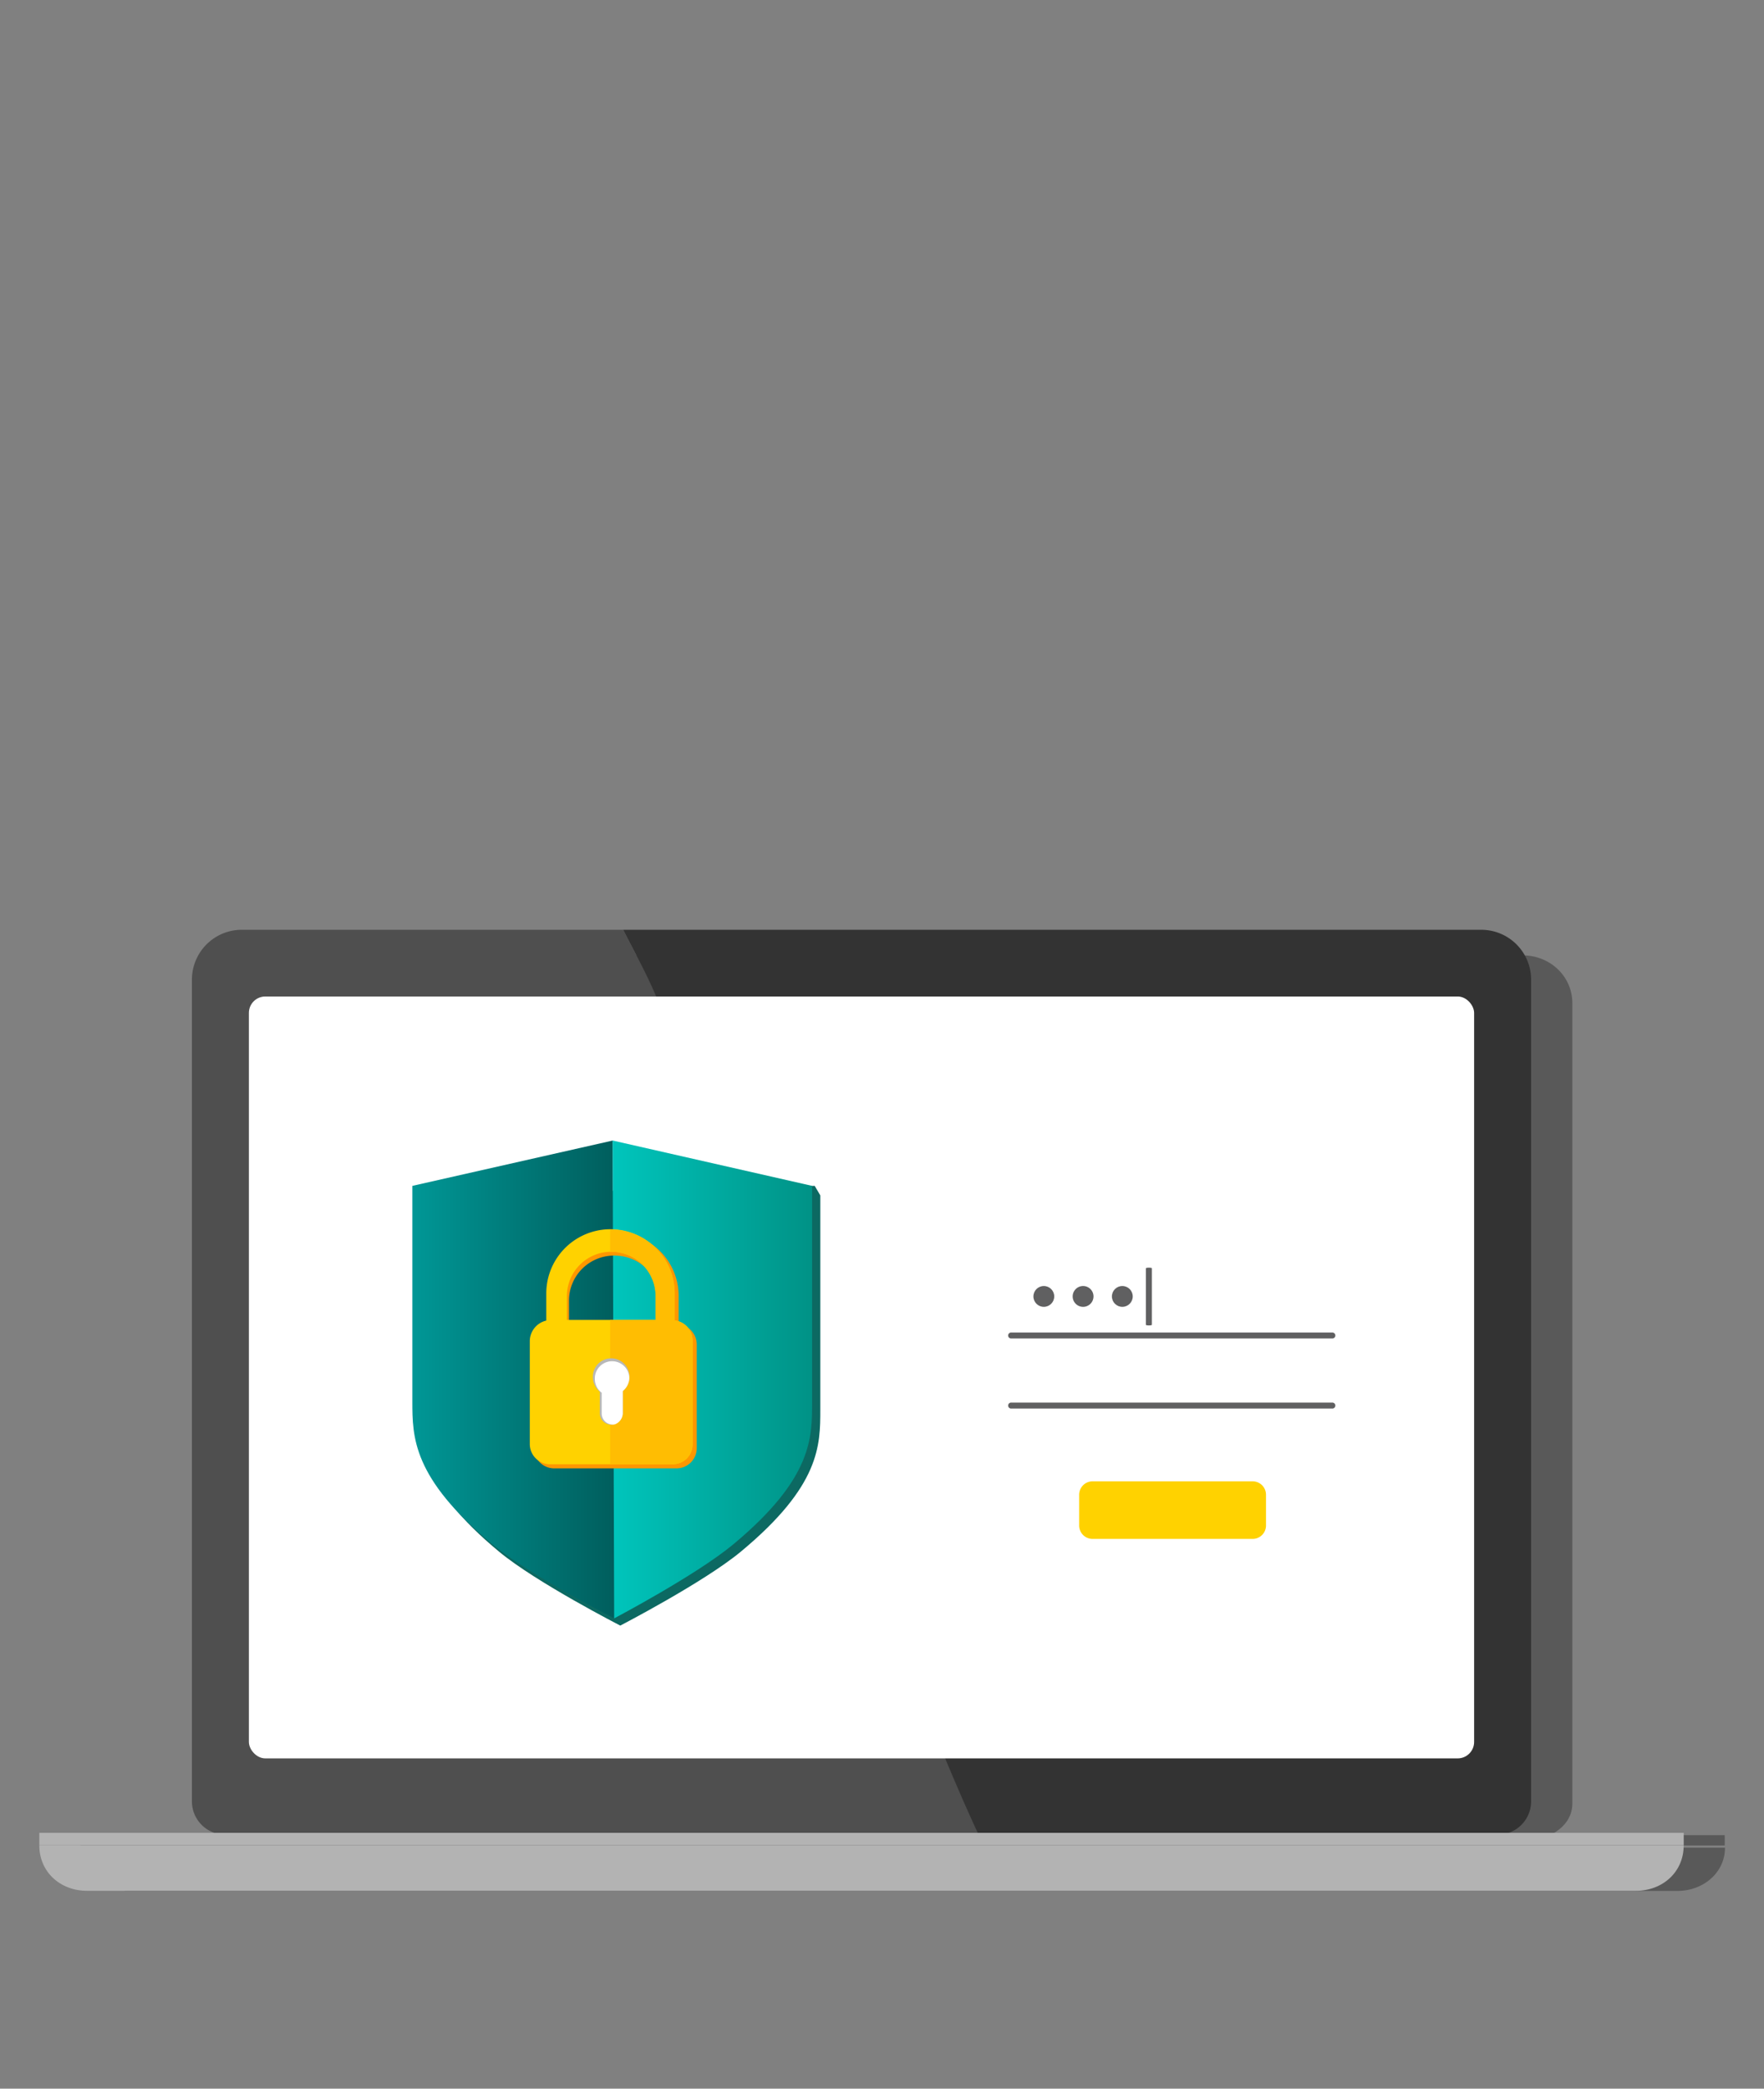 <svg id="Laag_1" data-name="Laag 1" xmlns="http://www.w3.org/2000/svg" xmlns:xlink="http://www.w3.org/1999/xlink" viewBox="0 0 593 702"><rect x="0" y="0" width="593" height="702" fill="#808080" stroke="none"/><defs><style>.cls-1{opacity:0.8;}.cls-2{fill:#4f4f4f;}.cls-3{fill:#333;}.cls-4{fill:#fff;}.cls-5{fill:#b3b3b3;}.cls-6{fill:#0c6962;}.cls-7{fill:url(#Naamloos_verloop_4);}.cls-8{fill:url(#Naamloos_verloop_2);}.cls-9{fill:#ff9700;}.cls-10{fill:#ffd200;}.cls-11{fill:#ffbd02;}.cls-12{fill:#b8b8b8;}.cls-13{fill:#606061;}</style><linearGradient id="Naamloos_verloop_4" x1="138.64" y1="463.63" x2="206.47" y2="463.63" gradientUnits="userSpaceOnUse"><stop offset="0" stop-color="#009796"/><stop offset="1" stop-color="#005e5d"/></linearGradient><linearGradient id="Naamloos_verloop_2" x1="205.94" y1="463.63" x2="272.99" y2="463.63" gradientUnits="userSpaceOnUse"><stop offset="0" stop-color="#00c5bc"/><stop offset="1" stop-color="#009286"/></linearGradient></defs><g class="cls-1"><path class="cls-2" d="M280,621H27.07c0,8.31,7.14,14.54,16,14.54H563.89c8.82,0,16-6.23,16-14.54H280Z"/><path class="cls-2" d="M521,616.8c4.41-2.08,7.57-5.79,7.57-10.58V337.14c0-9-7.49-16.05-16.74-16.05H95.13c-9.26,0-16.74,7-16.74,16.05V606.22c0,4.79,3.16,8.5,7.57,10.58H27.14v3.46H579.79V616.8Z"/></g><path class="cls-2" d="M247.71,420.26c-10.78-26.34-16.77-52.68-25.15-80.22-3.45-9.67-8.5-18.54-13.07-27.54H81.28a16.76,16.76,0,0,0-16.76,16.76V605.44a11.17,11.17,0,0,0,11.17,11.18H329C316.21,589.35,306.29,561,293.2,534,275.24,495.69,262.07,458.57,247.71,420.26Z"/><path class="cls-3" d="M497.94,312.5H209.49c4.57,9,9.62,17.87,13.07,27.54,8.38,27.54,14.37,53.88,25.15,80.22,14.36,38.31,27.53,75.43,45.49,113.74,13.09,27,23,55.35,35.76,82.62H503.53a11.18,11.18,0,0,0,11.18-11.18V329.26A16.76,16.76,0,0,0,497.94,312.5Z"/><rect class="cls-4" x="83.67" y="334.92" width="411.88" height="256.07" rx="5.52"/><path class="cls-5" d="M313.11,620.26H13.22c0,9,7.14,15.24,16,15.24H550c8.82,0,16-6.23,16-15.24Z"/><rect class="cls-5" x="13.22" y="616.02" width="552.79" height="4.19"/><path class="cls-6" d="M273.88,398.57l-132.47,3.2v72c0,12-.38,25.58,26.43,47.8,12.42,10.29,40.67,24.79,40.67,24.79s28-14.5,40.46-24.79c26.8-22.22,26.79-35.8,26.79-47.8v-72Z"/><path class="cls-7" d="M206.47,543.93s-28.56-14.58-41-24.92c-26.81-22.33-26.85-36-26.85-48.06V398.57L206,383.33Z"/><path class="cls-8" d="M206.47,543.93s27.67-14.58,40.09-24.92C273.36,496.68,273,483,273,471V398.57l-67.05-15.24Z"/><path class="cls-9" d="M228.13,445.09V436a21.2,21.2,0,1,0-42.39,0v9.13a7.1,7.1,0,0,0-6.23,6.76v34.8a6.79,6.79,0,0,0,6.8,6.83h41.1a6.8,6.8,0,0,0,6.81-6.83V451.9A6.84,6.84,0,0,0,228.13,445.09ZM206.49,422c8.31,0,15.1,6.26,15.1,14.76l.1,7.6H191.27V437A15.15,15.15,0,0,1,206.49,422Z"/><path class="cls-10" d="M226.8,443.8v-9.08a21.58,21.58,0,0,0-43.16,0v9.13a7.14,7.14,0,0,0-5.54,6.76v34.8a6.8,6.8,0,0,0,6.9,6.73h41.1a6.63,6.63,0,0,0,6.71-6.73v-34.8A6.8,6.8,0,0,0,226.8,443.8Zm-21.3-23.08a14.85,14.85,0,0,1,14.95,15l0,7.9H190.58v-8A14.89,14.89,0,0,1,205.5,420.72Z"/><path class="cls-11" d="M226.8,443.8v-9.08a21.46,21.46,0,0,0-21.46-21.46h-.23v7.46h.26a14.9,14.9,0,0,1,15,15l0,7.9H205.12v48.47h21a6.63,6.63,0,0,0,6.71-6.73v-34.8A6.8,6.8,0,0,0,226.8,443.8Z"/><path class="cls-12" d="M211.59,462.92a6.14,6.14,0,1,0-12.27,0,6.2,6.2,0,0,0,2.31,4.81l0,7.27a3.81,3.81,0,0,0,3.86,3.83,4,4,0,0,0,3.86-3.84l0-7.45A6.08,6.08,0,0,0,211.59,462.92Z"/><path class="cls-4" d="M209.36,467.54a6.1,6.1,0,0,0,2.22-4.37,5.81,5.81,0,0,0-11.62.3,5.88,5.88,0,0,0,2.31,4.64l0,7a3.73,3.73,0,0,0,3.52,3.68h0l.3,0,.09,0,.21,0,.21-.06.07,0a4.05,4.05,0,0,0,2.68-3.62l0-7.07h0Z"/><path class="cls-10" d="M421.09,497.87H367.28a4.51,4.51,0,0,0-4.5,4.5v10.35a4.51,4.51,0,0,0,4.5,4.51h53.81a4.51,4.51,0,0,0,4.5-4.51V502.37A4.51,4.51,0,0,0,421.09,497.87Z"/><path class="cls-13" d="M448.9,472.41a1,1,0,0,1-1,1h-108a1,1,0,0,1-1-1h0a1,1,0,0,1,1-1h108a1,1,0,0,1,1,1Z"/><path class="cls-13" d="M448.9,448.86a1,1,0,0,1-1,1h-108a1,1,0,0,1-1-1h0a1,1,0,0,1,1-1h108a1,1,0,0,1,1,1Z"/><path class="cls-13" d="M386.22,426.06c.68,0,1,.09,1,.21v19c0,.11-.36.21-1,.21h0c-.68,0-1-.1-1-.21v-19c0-.12.36-.21,1-.21Z"/><circle class="cls-13" cx="350.9" cy="435.73" r="3.5"/><path class="cls-13" d="M367.6,435.73a3.5,3.5,0,1,1-3.5-3.5A3.5,3.5,0,0,1,367.6,435.73Z"/><circle class="cls-13" cx="377.29" cy="435.73" r="3.5"/></svg>
